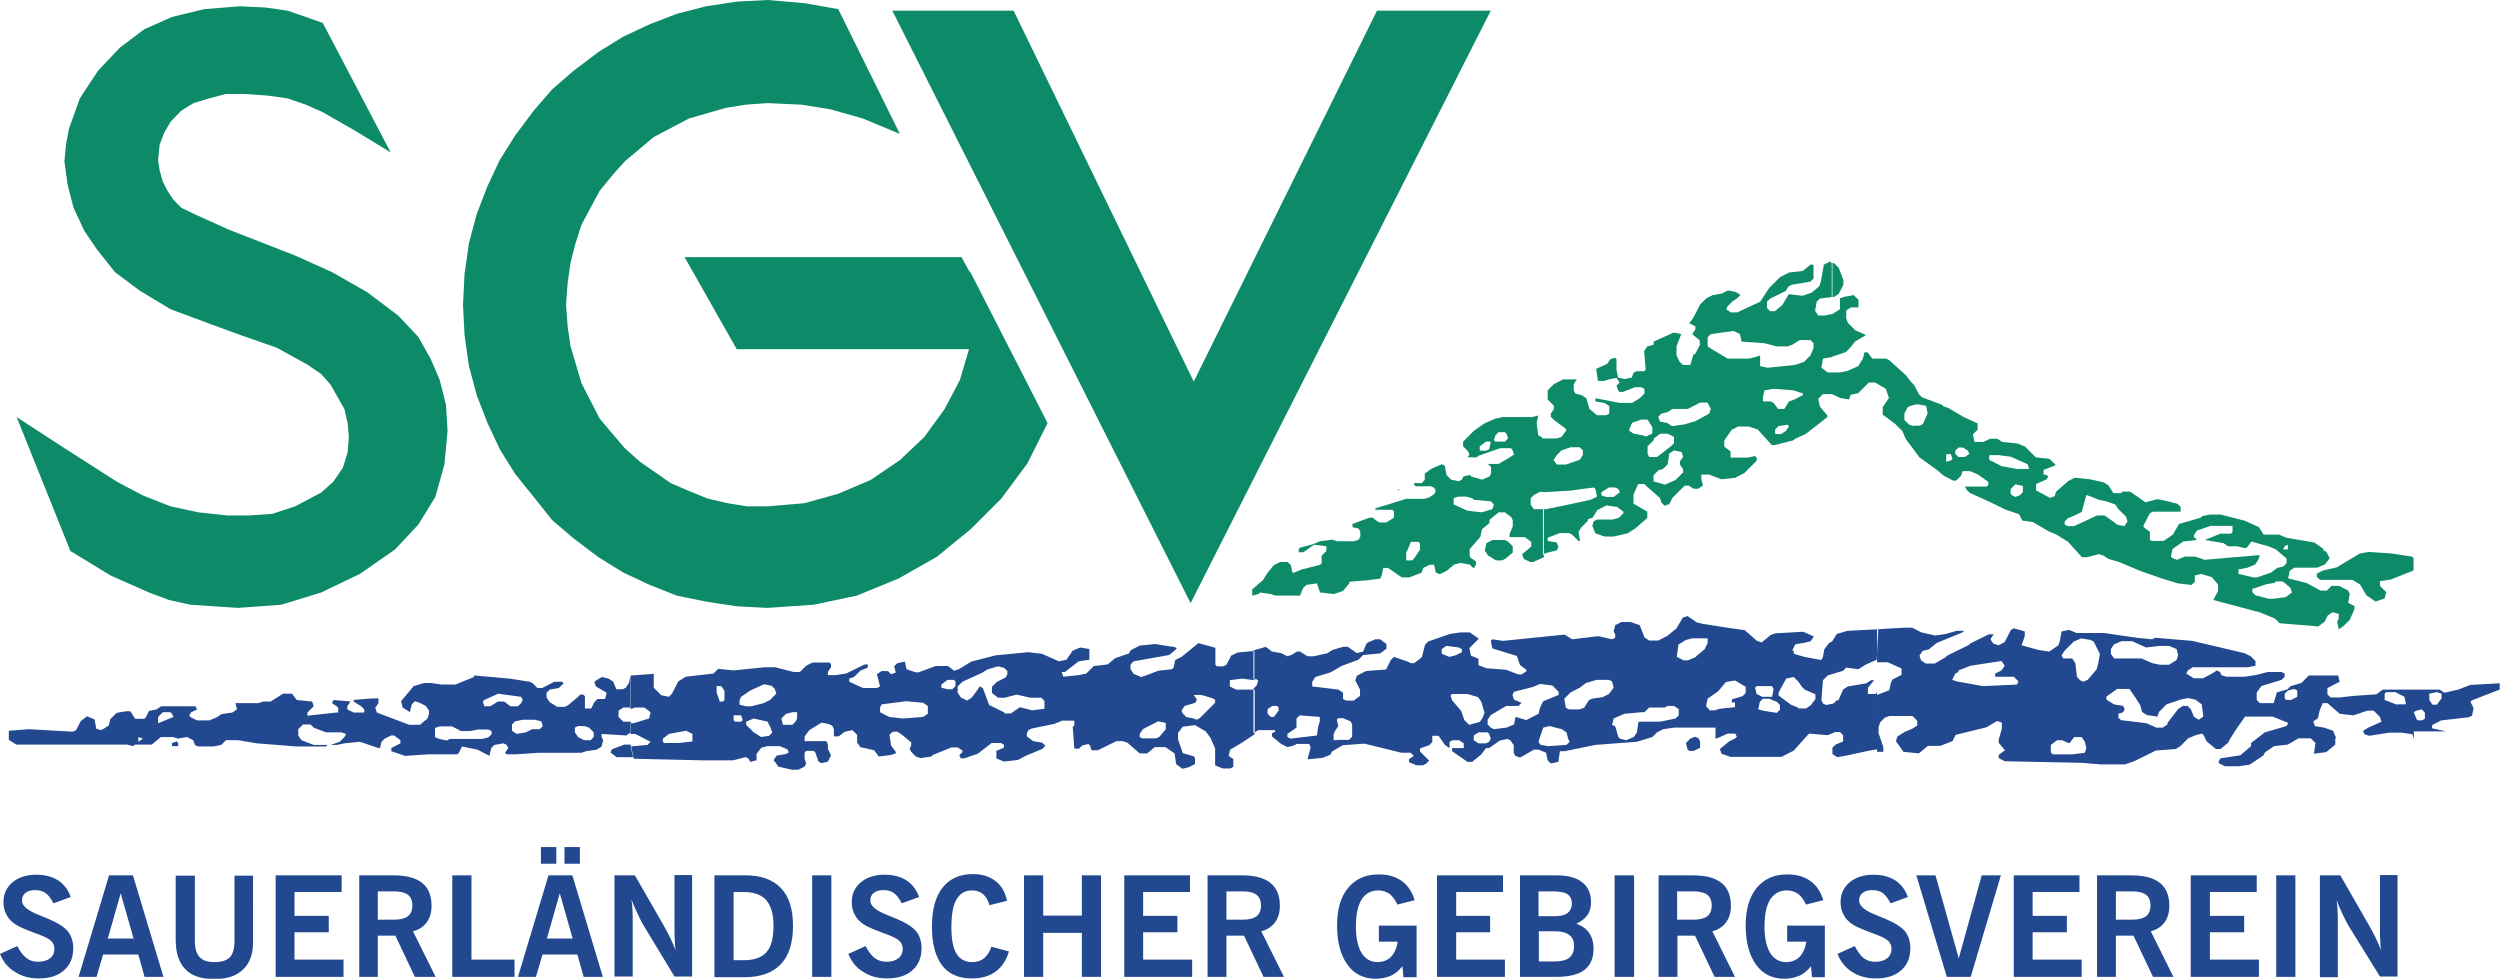 <svg xmlns="http://www.w3.org/2000/svg" width="795.4" height="311.4" viewBox="0 0 795.4 311.4"><style>.st0{fill-rule:evenodd;clip-rule:evenodd;fill:#0D8B69;}.st1{fill-rule:evenodd;clip-rule:evenodd;fill:#224990;}</style><path class="st0" d="M378.8 191.9L283.9 3.4h38.6l57.3 118 58.3-118h36.2l-95.5 188.5zM5.3 132.7L21 142.9l16.1 10.3 8.3 4.4 8.9 3.5 8.8 1.9 9.3 1h6.8l7.4-.5 7.3-2.4 8.3-4.4 3.9-3.5 3-4.4 1.5-4.9.4-4.9-.4-4.4-1-4.4-4.4-7.8-3-3.4-4.4-3-9.8-5.4-11.2-3.9-9.3-3.4-13.2-4.9-9.8-5.9-7.9-5.9-5.8-7.3-4-5.9-3.4-7.3-1.9-7.4-1-7.3.5-5.4.9-4.9 3.5-9.8 5.8-8.8 6.9-7.3 7.8-5.9 8.8-3.9L65 2.9 76.3 2l8.3.4 6.9 1 5.8 2 5.4 1.9 21.6 41.2-11.3-6.9-10.3-5.9-5.4-2.4-5.8-2-6.4-.9-7.3-.5h-5.9l-5.4 1.4-4.9 1.5-3.9 2.4-3.4 3.5-2 3.4-1.5 3.9-.5 4.9.5 3.4 1 3.5 1.5 2.9 1.9 2.9 2.5 2.5 3.9 1.9 10.8 4.9 21.5 8.4 11.8 5.3 11.2 6.4 9.8 7.4 6.4 6.8 3.9 6.9 2.9 6.8 2 7.9.5 8.3-1 10.7-2.9 10.3-5.4 8.8-7.4 7.9-11.2 7.8-12.3 5.9-12.7 3.9-13.7 1-7.8-.5-7.4-.5-6.8-1.5-6.4-2.4-12.2-5.4-12.8-7.8-17.1-42.6zM244.2 0l11.7 1 10.8 1.9 19.6 39.7-11.8-4.9-10.2-2.9-9.3-1.5-10.8-.5-6.9.5-6.3 1-11.8 3.4-11.2 5.9-9.3 7.8-3.9 4.4-4 4.9-5.8 10.8-2 6.3-1.5 5.9-.9 6.4-.5 6.8.5 6.9.9 6.3 3.5 11.8 5.8 11.3 7.9 9.3 4.9 4.4 4.9 3.4 4.9 3.4 5.8 2.5 5.9 2.4 6.4 1.5 6.3 1h6.4l11.7-1 10.8-3 10.3-4.4 9.3-6.3 7.8-7.4 6.4-8.8 4.9-9.3 2.9-9.8h-73.9l-16.6-29.3h88.1l2.9 5.3-.5-1.4 25 48.9-6.4 12.8-8.3 11.2-9.8 9.8-10.8 8.8-12.2 6.9-13.2 5.4-13.7 2.9-14.7 1-9.8-.5-9.8-1.5-9.3-1.9-8.8-3.5-8.3-3.9-7.9-4.9-7.8-5.9-6.8-5.8-5.9-7.4-5.9-7.3-4.9-7.9-3.9-8.3-3.4-8.8-2.5-9.3-1.4-9.8-.5-9.8.5-9.8 1.4-9.8 2.5-9.3 3.4-8.8 3.9-8.3 4.9-7.8 5.9-7.9 5.9-6.8 6.8-5.9 7.8-5.9 7.9-4.9 8.3-3.9 8.8-3.4 9.3-2.4 9.8-1.5 9.8-.5zM490.9 139.5l-.5-.5-1-.5-.5-3.9.5-2.4-2 .5h-9.3l-2.4.5-3.4 1.5-3.4 2.4-3.4 3.4v1.5l1.5 1.5.5 1-.5 1h2.9l.5-.5 6.9-2.4h3.4l.5.5.5 1.5-1.5 1-3.4 2h-3.4l1 1v2l-.5 1-2.4 1-3.4-1-.5-.5-2 .5-.5 1-1 .5-2.4-.5-1.5-1.5-.5-2.9-1-.5-3.4 1.5-2 1.5v2l-1 1h-2.4v.5l.5.5h4.9l1 .5.5 1-.5 1-1.5 1-1.5.5h-5.9l-6.4 2-3.4 1v.5h5.4l.5.5v2l-2.4 1.5h-2.4l-2-1.5h-1l-5.4 2v1l2 .5.5 1v1.5l-.5 1-1.5.5h-5.4l-1.5-.5-3.9.5-2.4 1-3.9 1-.5.5v1h1.5l3.4-2.4 3.9.5v1.5l-1.5 1.5v2.4l-.5.5-5.9 1.5-2.4 1h-.5l-.5-2.4-1-1h-2.4l-2 1-2 2.4-1.5 2.4-3.4 2.9v2l2-.5.5-.5 3.4.5 1.5.5h7.8l1-2.4 1-1 3.4-.5 1 2.9 4.4.5 2.9-1 2-2.4v-.5l5.9-.5 3.9-.5.5-1 .5-2.4h1.5l1.5 1 2.9 2h2.4l3.9-1.5.5-1.5 2-1h1.5l.5 2.4 1 .5h.5l2-1 2.4-2 2-.5 2.9.5 1 1h.5l.5-1v-1l-1.5-1-.5-.5v-2.4l3.4-3.9.5-2.4 2.4-2v-1l2.9-2.4h2l2 1.5.5 1v2l-1 2.4v1h4.9l2 1.5v1.5l-2.9 2.4.5 1.5 2 1h1l3.4-1.5V162H488l-1-1.5v-2l1-1 2-1h1v-17h-.1zm-43.5 38.7v-2.4l.5-1 1-2.4h2.4l.5.5v2l-2 2.9-.5.5h-1.9v-.1zm28.4 0l-2.4-1.5-1-1.5.5-2.4 2-1h3.9l1 0.5 1.5 1.5v2l-2.4 2-1 .5h-2.1v-.1zm-8.9-15.7l-4.4-2v-2l1.5-.5h2.4l2 .5.5.5 5.4.5 1 1-.5 1.5-3.4 1-4.5-.5zm-22.5-6.3l.5-.5h.5l-1 .5zm26.9-12.8h-.5V142l2-1.5h1.5l-.5 2.4-1 .5h-1.5zm4.5-2.9l-.5-.5.5-1.5 1-1h2l.5.5.5 1.5-1 1h-3zM490.9 139.5h4.4l1.5-.5 1.5-2v-.5l-3.9-2.9-1-1v-1l1-1.5v-1l-2-2v-2.9l2-2 2.9-1.5h4.4l-1 1.5v2l.5 1 2 0.5 1.5 1 1 3.4 2.4 2h2.9l1-.5v-2.4l-1.5-1-2.9-.5v-1l7.8 1.5h3.9l2.4-1.5 1.5-1.5v-1.5l-1-.5h-2l-3.9 1.5h-1l-.5-.5-.5-1.5 1-1-1-1.5-2.4.5-1.5.5h-2l-.5-3.4v-.5l3.4-1.5 1-1.5 1.5-.5.5.5v3.4l.5 2.4 2 0.5 2.4-.5.5-1.5 1-.5h2.4l.5-.5-.5-5.9 1-1.5 2-.5v-1l6.4-2.9 2.4.5-1.5 3.9v2.9l1 2 1 1h2.4l1-3.4h.5l1.5-2.9v-1.5l-2.4-2 1-1.5v-1l-2-1 .5-.5 1-1.5 2-3.9 2-2 2-1 2.9-.5 2-1 2.4.5 1 .5.5.5-1 1-1.5 1-1.5 1.5-.5 1 1.5 1h2L560 96l2.9-4.4 3.4-3.4 2.9-1.5 4.4-.5 2.4-2h1v4.4l-1 1-5.9 1-1 .5-1 1.5-4.9 2.4-1 1v2l1 1h1.5l2.4-2 2-3.4 4.4.5 2.9-1 2.4-2 .5-1.5 1-5.4 2-1 .5.5v10.8l-3.8.5-1 1-.5 2.9 1 1.5h2l2.4-.5v13.7l-2.9.5-.5 2.9 2 1.5h1.5v6.9h-3l-1.5 1.5.5 2.4 2.4 2.9v.5l-6.9 5.4-3.4 1.5-.5.5-5.9 1.5h-1l-4.4-4.9-2.9-1H553l-2 1-2.4 3.4v2l2 1.5v2h5.4l2.4-.5.5.5v1l-3.9 3.9-2.9 1.5-4.4.5-3.9-1.5h-2.5v1.5l.5 2-1.5 1h-1.5l-1.5-1H536l-3.9 3.9-1 2-1.5.5-1-1-.5-1.5-3.9-3.4-1-1h-2l-1.5 3.4v2.9l1 0.5 3.4 2v2l-3.9 3.4-2.4 1.5-4.4 1h-2.9l-2.9-1-1-2.4.5-1.5 1-.5h4.9l2-.5 1.5-1.5v-.5l-2-1.5-3.4-.5-2.9 1.5-1.5 2.4-1.5.5v.5l-2 2-1 1.5.5 2.9h-.5l-2-2-1-.5h-2.9l-3.9 1.5v1l2.9.5.5 1.5-.5 1-3.9 1-.5.5V162h1l7.3-1.5 6.9-1.5 2-1-.5-2.4-.5-.5-3.9.5-3.4.5-8.8.5v-17.1h-.1zm24 59.7h1-1zm-3.9-41.1l-1.5-.5v-1l2.4-1.5h2l1 .5.5 1-2 1.5H511zm17.1-4.4l-2-.5v-2l1.5-1.5 1.5-.5 1.5-1.5.5-3.4 1.5-1 2.4.5.5 1.5-1 1.5v1l1 1.5v1l-2.4 2.4-3.4 1.5-1.6-.5zm-32.8-5.9l-1-1.5 1-1.5 1.5-1.5 2.9-1h2.9l1 1v1.5l-1 1.5-4.4 1.5h-2.9zm29.4-2.4l-.5-1V142l2-2v-.5l2-1.5h2.4l2 1v2l-1 1-4.4 3.4h-2.5zm-2-6.9l-2.9-.5-1.5-1 .5-1.5.5-1 2.9-1h2l1.5 2.4v2l-2 1-1-.4zm42.1-.4v-1.5l1-1 2.9-.5.5.5-1 1.5-1.5 1h-1.9zm-32.8-2.5l-1.5-1-2.4-.5-.5-1.5 1-1 2-.5 1.5-1h4.9l3.9-2h2.4l.5 1 0.5 1-.5 1.5-4.4 2.4-3.4 1-4 .6zm33.8-5.4l-1.5-2-1-.5h-2.4v-1.5l.5-2 2.9-.5 6.4.5 2.9 1v.5l-2.9 1.5-1.5.5-1.5 2.4h-1.9v.1zm-3.4-13.2l-2.4-.5v-3.4l-1.5.5-2 .5H549.7l-4.9-2.9-1.5-1v-2.9l1-1 7.3-1 2 1 0.5 2.4 7.3.5 3.9 1h3.4l1.5-.5 2.4-1.5h3.4l1 1v1.5l-1 2.4-2 2-2.9 1-8.7.9zM583 83.7h.5l1.5 1.5 1.5 3.9v1.5l-1.5 2.9-1.5 1h-.5V83.7zm0 16.2l2.4-1.5v-3.5l1.5-.5 2.9-.5 1.5 1.5v2.4h-2.4l-1.5 1v2.4l.5 1.5 2.4 2.4 3.4 1.5-3.4 2-2 2.4-1 1-4.4 1.5V99.9h.1zm0 18.6h2.4l2.4-.5 3.4-1.5 1.5-2.4.5-2h1l1.5 2h4.4l1 0.5 5.4 4.9 1.5 2 1 1 1.5 2.9 1 1 6.4 2.4.5.5 1.5.5 4.9 2.9 4.4 2v2l-1.5 1.5.5 2.4h2.9l2-1h2.4l1.5 1 4.9.5 2.4 1 3.4 3.4 4.4.5 2 2-3.9 1.5v1.5h.5l1 .5-.5 1-3.4 1.5v2l4.4 2.4 1.5-.5.5-1.5 3.9-3.4 2-1 4.9.5 4.4 1 1.5 1 1.5 2.4h2.4l.5-.5h2.4l4.9 3.4 3.9-1 2.4.5 3.9 1 1 1v1.5H685l-1 .5-2 3.9v.5l2 1.5v2.4l.5.5h3.9l2.9-2 2-3.4 6.9-2 .5-.5 2.4-.5h3.4l7.8 2 4.4 2 1.5 2.4h4.9l2.4 1 8.8 1.5 2.9 2v.5l1 0.5 1 2-1.5 2-2.4 1H730l-1.5 1-.5 2.4 5.9 1.5 4.4 2.4h2l1.5-1.5h2.4l2.9 1.5.5 1-.5 2.9 2 1v1l-1.5 3.4-2 2-1.5 1-.5-2.4.5-1v-1.5l-2-.5-1.5 1-1 2-2 1.5-5.9-.5-6.4-.5-1.5-1.5-4.9-2-14.7-3.9 1.5-2.9v-2l-2-2.4-3.4-1-2 .5v2l-1 1-4.4-.5-4.9-1.5-6.9-2.4-6.9-2.9-3.4-1-1.5-1-1.5-.5-3.9 1h-1.5l-4.4-4.9-3.9-2.4-2.4-1-4.9-2.9-3.4-.5-1-2-4.4-1.5-4.9-2.4-6.4-2.9-1-1-.5-1h6.9l.5-.5v-1l-3.4-2.4-2.4-1h-2.4l-.5 1.5-1.5 1.5h-1l-2.9-1.5-2.4-2-5.4-3.9-4.4-5.9-1-2.4-2.4-2.4-3.9-2.9v-2.4l2-2.9-1-2.9-3.4-2h-2l-3.4 3.4-2.4.5-.5 1.5-2.9-.5-2-1h-.4v-7.1zm172.8 72.9l-2.9-2-2-3.4-2.4-1.5h-10.4l-1-1v-1l2-1 4.4-1 7.3-4.4 2.9-.5 7.3.5 6.4 1 .5.5v3.9l-7.3 2.9-3.4.5v1.5l2 2-.5 2-2.9 1zm-34.3-1l-3.9-1-1-1v-1l4.4-1.5 2.9-.5v-.4h2.4l2.4 2 0.5 1.5-2 1.5-3.9.5h-1.8v-.1zm-4.9-6.8l-4.4-1v-1.5h.5l2.4-.5 2.4-1 1-1.5.5-1.5-17.6 1.5-2.9-1h-3.4l-2.4 1-1.5-.5-.5-.5.5-2.4 3.4-2.4 4.4-.5-1-1v-.5l1-1.5 4.4-1.5h6.9v2l-.5.5h-3.4l-4.9 2 5.9 1 1.5 1h2.9l2 .5h1l1.5-2 5.4 1.5 2.4 1 3.4 2.9v1.5l-1 1-2 .5-2 1.5-4.4 1.5h-1.5v-.1zm9.8-8.8l.5-1 1-.5v1.5h-1.5zm-68.5-7.4l-1-.5v-1l1-1 2.4-1 2-1 1.5-5.4 1.5.5 2.4 1 2.4.5 2.9 1 1 1.5 2.4 2.4.5 1.5-1 1.5-2.4-.5-.5-.5-3.4-2.4h-2.4l-7.3 3.4h-2zm-16.7-9.3l-1-.5-.5-.5v-1.5l1.5-1.5 2.4.5v2l-1 1-1.4.5zm1-8.8l-5.4-1-3.9-2v-1.5h2.9l3.9.5 5.4 2.4.5 1.5h-3.4v.1zm-23-2.4v-2.4h1.5l.5 1.5-.5.5-1.5.4zm3.9-1.5l-1-1v-1l1-1h1.5l1.5 1 0.5 1-1.5 1h-2zm-14.2-9.8l-1.5-.5-1.5-1.5v-2l1-2 1-.5 2-.5 2.9.5.5 2.4-1.5 3.4-1 .5h-1.9v.2z"/><path class="st1" d="M200.6 214.9l-.5 2.4-1 1.5-1 .5h-2l-1-2.4-1.5-1-2-.5-1 .5-1.5 1 0.5 1.5 3.4 2-.5 2h-2.4l-1 1-1 2h-2v-3.9l-.5-.5h-1l-1 1-2.9 2.4-1 .5h-2.4l-2.4-1.5-1-1.5v-1.5l1-1 2.9-.5 1.5-1.5-.5-.5h-2.4l-3.9 2H171l-1.5-1.5-1-.5-6.4-1-11.3-1v.5l-5.9 2.4h-4.4l-3.4-.5H135l-3.4 1-2 2.4-2 2.4.5 2 2.4 1.5v-.5l.5-2 1-1 1.5.5 2 1 1 1.5v1l-.5 1.5-2.4 2h-3.4l-10.3-3.9-.5-1.5 1-1.5v-1.5h-2l-5.9.5v.5l2.4 1.5 1 1v1h-3.4l-2-1v-1l1-1.5-5.4-.5-.5 1 1.5 1 .5.5v1.5h-.5l-9.3 1v-1l2-2-.5-1.5-4.9-.5-1.5-2H90l-1.5 1-2.4 1.5h-2.4l-1.5.5h-7.3l.5 2-1.5 1-3.4.5-1.5 1-2.4 1h-3.9l-2-1-.5-.5.5-1 2-1-.5-1H51.3l-1.5 1-2.4.5-.5 1-.5 1-.5.5H43l-1.5-2.4H40l-2.9.5-2 2-.5 2-1.5 1-1 .5-1.5-.5-.5-2.9-2.4-1-2 1.5-1.5 2.9-1 .5-14-.8-6.4.5v2.9l2.4 1.5h35.2l2 .5.5-.5h5.4l2.9-2.4h3.9l1.5.5 2.9-.5 2 1 0.5 1.5 1 .5h5l2.4-.5 1.5-1.5h3.9l5.9 1 12.7 1h9.3l.5-.5h-4.4l-3.9-1.5-1-1.5v-2l1-1 .5-.5h2.4l1 1 3.9 1.5h4.9l1.5.5-.5 1-1.5 1.5-2.9 1h2l2.4-.5 4.9-.5 5.9 2h.5l.5-2 1-1 2-1h1l2 1.5v1l-2.9 1.5v1l4.4 1.5 7.3-.5h9.3l.5-.5 1-2 4.9 1 3.9 2v-.5l.5-2 1-1 2.9-.5 1 .5.5 1-1 1.5.5.5h2.9l7.3-.5H185l1.5-.5 3.4-.5 1.5-1 .5-2-.5-1v-1l7.8.5 1.5-1v-3.4h-2.4l-1.5-1.5v-2l1.5-1h2.4v-10.2h-.1zm0 22h-2l-3.9 1.5-.5 1 2 1.5h5.4l-1-4zm-144.9.5h-1v-1l1.5-.5.5.5v1h-1zM44 236v-1.5l1.5.5-1.5 1zm141.9-.5l-2-1-1-1.5v-1.5l1-.5h2l1.5.5 1.5 1.5v1.5l-1 1h-2zm-46.5-.5l-1-.5v-2.9l1.5-.5h3.9l2.9 1.5h2.9l2.4-.5h3.4l1 .5v1l-1 1-2 .5h-10.3l-1 .5-2.7-.6zm25-1.5l-1.5-1v-2l1-1 2.4-.5h3.9l2 .5.5 1.5-1 1h-2.4l-2 1-2.9.5zm-114.1-3.4v-2l1.5-1.5h2.4l.5.5.5 1-4.9 2zm103.8-5.4l-.5-1.5.5-.5 4.4-2 7.3 1 0.5 1-.5 1-1 1h-2.4l-2-1.5h-2l-2.4 1.5h-1.9zM200.6 214.9h.5l6.9-.5v4.4l2.4 2.4 2.4.5 1-1 2-3.9 2.4-1.5 8.8-1 1.5-1.5 4.9.5 9.8-1h3.4l5.9 1.5h2l2-2 2-1h5.4l.5.5v1l-1 1.5v1h2.4l3.4-.5 5.9-2.9h1v1l-2.4 1-2 2-1.5.5v1l4.4 2h4.4l1-.5-1-3.9 1.5-1h2l1 1 1.5-.5-.5-2 1-1 2.4-.5.5 2.4 2.9 1h1l5.4-2h3.9l2 1.5 1.5-.5 3.9-2.4 7.8-2 10.3-1 4.4.5 5.4 2.4 2.4-.5 2-2.9 2.4-1 2.9.5v3.4l-3.4.5-4.4 3.4h-1l.5 1.5 4.9-.5 2.4-.5 2.4-2.4 4.4-.5 2.4-2 4.4-1.5.5-1 2.9-1.5 4.9-.5 6.4 1 .5.5-2.4 2-11.3 2-1 1v1.5l1 1.5 2.4 1 1.5-.5 3.9-1.5 4.4-.5.5-.5.5-2.4 2-1 5.4-4.4 5.4 1.5v5.4l.5.5h2l1-.5 1.5-2.9 2-1 5.4-.5v9.3l-3.9-.5-3.9.5v2l2 1h5.9v14.2l-4.4 2.9-3.4 2-.5 2 1.5 1v2.5l-1 .5H389l-2.4-1v-5.4l-1.5-3.4-1.5-2-3.4-2-3.9.5-1.5 2v2l1.5 4.4 3.4 1 .5.5v2l-2 1-2 .5-2-1.5-.5-3.4-2.9-2h-3.4l-2.4 2h-2.4l-3.9-3.4-1.5-.5h-2l-5.9 2.9h-2l-.5-1.5-.5-.5-2 .5-1 1h-1.5l-.5-6.9.5-.5v-1.5h-3.9l-2.4 1-7.3 1.5-1 .5-.5 1v1l2 1.5 2.9.5 1 1-1 1-4.9 2-2.9 1.5-4.4.5-2.4-1v-2.4l2.4-1v-1l-1-.5h-2.9l-4.4 3.4-4.4 1.5h-1l-.5-1 1-1v-.5l-1.5-1h-2l-5.9 2.4-.5.5-3.4.5-1.5-.5-1.5-1.5-.5-1 .5-1v-1l-2.9-2.4-1.5-1H284l-1 1 0.5 3.4 1.5 2v.5l-1.5.5-3.9.5-1.5-2-4.4-1-1-1.5v-2.4l-1.5-1.5-2.4.5-2 1.5h-1.5v-2.4l-.5-1-1-.5-2.4-.5-3.9 2.4-1.5 2v1.5h6.9l.5 1v1.5l1 2-1 2-2 .5-1-.5-1-2.9-.5-.5h-2.4l-.5.5v2l.5 1.5-.5 1-2 1h-2l-4.4-1-1-1.5-.5-.5 1-1.5 2.9-.5 1-.5-.5-1-2.4-1h-3.9l-2 .5-1.5 2v2l-2 .5-.5-1-1-.5-3.9 1h-10.2l-21.5-.5-1-3.9 5.4-.5.5-.5.5-.5-1-.5-3.9-2h-1.5v-3.4h1l4.9-1.5.5-2-2-1.5h-2.9l-1.5.5v-10.7zm10.8 21.6l-.5-.5v-1l2-1.5 5.4-1 2 1v2.4l-4.4.5h-4.5v.1zm152.2-1.5l-1-.5v-1l1-1.5 2.9-1.5 2-1 2.4.5v2l-2 2.4-1 .5h-4.3v.1zm-121.4-.5l-2.4-1.5-2.4-2.4v-1l2.4-1 4.4 1 1 2 0.5 1.5-1 1-2.5.4zm6.9-3.9l-.5-2 1.5-1.5 2-.5h1.5v2l-.5 1-1 1h-3zm-15.2-1l-.5-.5v-1.5h2.4l.5 1.5-.5.5h-1.9zm145.9-1l-2.4-.5-1-1-.5-1 1-1.5 3.4-1 .5-1-1-1.5h2.4l3.4 1 1 .5v1l-4.9 4.9-1 .5-.9-.4zm-92.5 0l-4.4-.5-2.9-1.5v-1.5l.5-1 7.8-1 5.4.5 1.5 1v2.5l-1.5 1-6.4.5zm32.3-1.9l-4.9-2.4-2-5.4-1-.5-1 1.5-1.5 2-1.5 1-2-1-1-1.5v-2l1.5-1.5 6.4-2.9 1.5-1 3.4-1 2 0.5 1 1v1l-.5 1-2.9 1.5-1.5 1.5v2l2 1.5h2l3.9-1 4.4 1h3.4l1 1v2.5l-3.9.5-3.9-1-2.9 2h-2v-.3zm-82.3-2l-2-.5v-1.5l.5-1 2.9-2 4.4-2 2.4.5 1 1 0.5 1.5-2 2-2 1-3.9 1h-1.8zm-8.3-1.5l-1-2.9v-2h1.5l1 1.5v2.9l-.5.5h-1zm72.5-3.9l-2-.5v-1l2-1.5h2l.5.5v1.5l-1 1h-1.5zM597.6 200.2l-9.8.5-3.4 1-1.5 2.4-1 .5-1.5 2-.4 2.4-.5 1-5.4-1-3.4-1v-1h-.5l1-2 2.9-.5 2-.5 1-1.5-3.4-1.5-8.8.5-1.5.5-2.9 2.4-1.5-.5-3.9-3.4-6.9-1-6.4-1-2-.5-2.9-2-1.5.5-2 3.4-2.9 2.4-2.9 1.5h-2.9l-1.5-1-1.5-3.9-2.9-1h-2.9l-2 1-.5 2 0.5 1v1l-1 .5-4.4-1-8.3 1-2.4-1.5-4.9.5-14.7 1.5-3.4-.5-.5.5.5 2.4 7.8 2.4 1 2.9 2 1.5v.5l-1.5 1h-1l-3.9-1.5-6.4-.5-2.4-1v-2l-2.4-1-.5-2.4 1-1 .5-.5 1.5-1.5-2.9-2h-2.9l-3.4.5-6.9 2.4-1 1-1 3.9-.5.5-2 1.5h-1l-1-.5-4.4-1.5-1 1-1.5 3-6.4.5-2.9 1.5-.5 1.5 1.5 2.9v2l-2 1.5h-2.4l-1-.5v-2l-1.5-1-8.3-1v-1.5l1-1.5 4.9-1.5 3.4-2 5.4-2 1.5-1.5 5.4-.5 2-1.5v-1.5l-2-1.5h-1.5l-2.4 1-.5.5-1 2.4-2 .5-2.9-2h-1.5l-3.4 1-1.5 1-4.4 1h-2l-2.4-1.5h-1l-1.5 1-1.5.5-2-1-2.9-.5-2-1.5-3.4 1h-.5v9.3h1l.5.5-.5 1.5-1 1v14.2l1.5-1h5.4v.5l-1 .5v1l2.9 2.4 2 1 2-.5 1-.5h3.9l.5 1-1 3.9 4.9-.5 2.4-1 .5-1 3.4-2 6.9-.5 11.8 2.9h2.9l1 1-1.5 1v1l2.4 1h2l1-.5 1-1-2.9-2.9v-1l2.9-1 1-1v-2h2l2 2.9 1.5 1v-2l1-.5h2l1.5 1v1.5H462v1l4.9 3.4h1.5l2.9-2.4 1.5-2h1l3.4-2.4 2.4-.5 1 0.5 1 1.5v2.4l.5 1 1.5.5 1-.5 3.4-2h1.5l2.4 1 0.5 2.4 1 1 2.4-.5.5-3.4h1.5l9.8-2 13.2-1 4.9-1.5 1.5-1.5 2-1 3.4-.5h13.2v3.4h.5l3.4-1.5h2.4l.5 1-.5.5-2 1-2.9 2.4.5 1.5 2.9 1h16.2l3.9-2 4.4-4.9.5-.5 5.9.5 2.4-1h1.5l1 1v2l-2.4 1-1 1v2l1.5 1 2.9-.5 6.9-1.5 2.9-.5v-18.1l-.5.5h-2.4v-2l2-2.4h-1l-1.5 1-5.9 1-1.5 1-1.5 3.4h-.5l-1 1-2.4.5-1-.5-.5-1 .5-6.4 1.5-1.5 4.9-1.5 1-1 3.9.5 2.4-1.5 3.4-1.5.5-9.7zm-60.2 38.7l-.5-.5-.5-2 1.5-1.5 1.5-.5 1 .5.5 1v2l-2 1h-1.5zm-45-1.5l-2.4-.5-.5-1 .5-1.5 1-2.9 2-.5 3.9 1 1.5 1 0.5 2 0.5 1-1 1-6 .4zm-22-.9l-1.5-1V234l1.5-1h2.9l.5.5.5 1.5-.5 1-1 .5h-2.4zm-45.1-1h-1v-2l.5-1 1-1.5-.5-2 .5-.5h1.5l2.4 1 0.5 1v3.9l-1 1h-3.9v.1zm-14.7-.5l-1-.5v-1l2.9-2v-2.9l1-1 6.4.5v1.5l-.5 1.5-.4 2.9-8.4 1zm104.8 0l-.5-.5-1-3.4-1-.5.5-2 3.4-1.5 5.4-.5h1l1.5-1.5h4.9l1-.5h2l1.5 1v2l-1 1-4.9 1h-6.9l-.5 3.4-1 1.5-2.4 1-2-.5zm-40.1-3l-1-.5-1-1V229l1-1.5 4.9-2.9h3.9l1-1-2.4-1-.5-1.5.5-1 5.9-1.5 2.4-1 3.9.5 2 2v1l-4.9 2-1 2-.5 2-1 .5-2.9 1.5-3.4-1-.5 2.4-2.4 1-4 .5zm-7.9-1.4l-.5-.5-1-1-1-2.9-2.9-3.4-.5-1.5.5-.5h4.9l3.4 1 1 1.5 1 3.4-.5 1.5-1 1.5-3.4.9zm-63.1-2.5l-1-1v-1.5l1.5-1h1.5l.5.5v1l-1.5 2h-1zm157.1-1.9l-2-.5.5-2.4 1-1h2l2.4 1 1 1v1.5l-1 1-3.9-.6zm-62.2-.5l-1-.5-.5-2.9 2-2 2.9-1.5 2-1.5 3.4-1h3.9l1 .5.5 2-1.5 2-2 1-3.4.5-1 .5-1.5 2.4-1.5.5h-3.3zm44.6 0l-1-1 .5-2.4 3.4-2.4 2.4-2.9 2.9-.5 3.4 2v2l-1 1-3.4 1v1h1v1.5l-4.9.5-1.5.5h-1.8v-.3zm28.4-.5l-2.4-1-3.9-2.9v-1l2.4-4.4 2.4-.5 1.5 1.5 1 1.5 1 1 3.4 1.5v1.5l-1.5 2-1.5 1h-2.4v-.2zm-11.3-3.4l-2-1-.5-2 .5-.5h4.9l.5 1-.5 2.4h-2.9v.1zM535.5 210l-2-1 .5-3.9 2.4-1.5 2-.5h4.9v1.5l-1 2-2.4 2-.5.5-2.4 1h-1.5v-.1zm-74.4-1l-2.4-1v-1.5l1.5-1 3.9.5 1 .5v1l-2 1-2 .5zM597.2 200.2l8.8-.5h2.4l2.9 1.5 4.4 1 3.4-.5 3.4-1h2.4l-.5.5-8.3 3.4-2.4 2-2 .5-1 1.5.5 1.5 1.5 1h2.9l3.4-2 .5-.5 6.9-3.4.5-.5 5.9-2.9h1.5l-1 1.5.5 1 .5.5 1.5.5 2-1 2-3.9 1-.5 3.4 1v1.5l-1 2.9 5.4 1.5 3.4.5 2.9-2 .5-1.5.5-2.9 2.4-.5 2.4 1h8.8l10.3 1.5 4.9.5 1-.5 11.8 1 16.6 3.9 2 1 1.5 1.5v1.5l-2.4.5h-17.6l-1.5 1-.5 1 2.4 1.5h2.9l2.9-1.5 1.5-1 1 .5.5 1 1.5.5h5.9l3.4-.5 3.9-1h4.4l1 .5v1l-1 1-4.9 1.5-1.5.5-1.5 2v2.4l1 1h4.4l1-3.4 3.4-1 1-1 3.4-1 2.4-2.4h9.3l.5 2-3.9 2v2l1 1h2.9l4.4-.5 7.3-.5 2-1.5h18.1l1.5 1 4.4-1 3.9-1.5 9.3-.5v2l-8.8 3.4-.5.5 1 2-.5 2.4-1 .5-8.8 1-2.9 1.5v1l4.4 1H768v2.4l-.5-1.5-3.4-.5h-3.9l-6.4 1-1.5-.5-.5-1 1.5-1 4.4-2-.5-1.5-2-2h-2l-4.4 1.5-4.4-.5-3.9-3.4H739l-1 2.4-.5 2.4-1.5 1 0.5 1.5 2.9.5 2.9 1 1 2.4h-.3v2l-2.9 2.4-3.9.5.5-3.4-1.5-1.5h-3.9l-3.4 2-4.4.5-2.9 2-.5 1-4.4 2.9-3.4.5h-4.4l-2-1v-.5l.5-1 6.4-1 3.4-2.9v-1l4.4-3.4 6.9-2 .5-1-4.9-2h-8.8l-2.4 3.4-1 1.5-1.5 2.4-.5 1-2.4 2H705l-2.9-2.4-1-2-.5-.5-2 .5-2.4 1-2.4 2.4-1.5 1-6.4.5-6.9 3.4-2.9 1h-7.8l-5.9-.5-24.5-.5-2-1v-1l2-1.5-2-2.4v-1l1-3.4v-2l-1.5-.5-3.4 2-9.8 2.4-1 2-3.9 1.5h-3.9l-2.9 2.4-4.9-.5-2.4-3.4.5-1.5 2.4-1.5 2.4-1 1.5-1v-1.5l-1.5-1.5h-7.3l-1.5.5-1.5 1.5-.5 1.5v2l1.5 4.4v1.5h-2v-18.1l3.9-1.5.5-2.4.5-1 2.9-1.5v-2l-4.4-2h-3.4v-10.5zm55.8 39.7l-.5-.5V237l2-1.5h1.5l2.4 1 1.5-2h2.4l1 1.5.5 2-.5 1.5-3.9.5H653v-.1zm33.3-8.3l-3.4-1.5-8.3-1v-.5h-.6v-1.5l1.5-.5.5-1-.5-1-2.9-.5-2.4-1.5v-1l3.4-2.4h3.9l2 2.9 1.5 2.4.5 2 1.5 1 3.4.5.5-1.5 2.4-2.4 4.4-1.5 2.4-.5 2.4.5 2 1.5.5 3.9-1.5 1-1.5-1-1-2.4-1-1h-1.5l-1.5 1-3.4 4.4v.5l-1.5 1h-1.8v.1zm83.2-2.5h-.5l-1-2.4.5-.5 2-.5 1 1v2l-1 .5h-1v-.1zm-6.9-4.9l-3.9-1.5v-2l.5-.5h2.9l2.9 1.5.5 2.4h-2.9v.1zm11.3 0l-1-1.5v-2l2.4-.5 1.5.5v1.5l-1.5 2h-1.4zm-46.5-1.5l-.5-.5v-1.5l1-1 2-.5 1 .5v2l-2 1h-1.5zm-96.5-4.4l-8.3-1.5-1.5-.5 1-2 1-.5v-.5l3.9-1.5 9.8-1.5 1 1.5-1 1.5-2 1v1h5.9l1.5 1.5-.5 1-10.8.5zm31.9-1.4l-1-.5-1-1-.5-4.4-1-1.5h-2.9l-.5-1 1-1.5 2.9-2.9 2.4-1 2.9.5 1 0.5 2 3.9-.5 2.9-.5 2-2.9 3.4-1.4.6zm24.4-5.4l-2.4-.5-3.4-1.5h-8.8l-1-1.5v-1.5l1-1.5 2.4-1h3.4l4.4 2 4.4-.5h2.9l2.4 1 0.5 2-.5 1.5-2.4 1.5h-2.9zM0 303.5l5.5-2.5c.9 1.7 1.8 3 2.9 3.8 1 0.8 2.3 1.2 3.7 1.2 1.6 0 2.9-.4 3.8-1.1.9-.7 1.4-1.7 1.4-3 0-1-.3-1.8-1-2.5s-1.9-1.3-3.7-2c-.3-.1-.6-.2-1.1-.4-3.2-1.2-5.4-2.1-6.6-2.9-1.2-.8-2.2-1.8-2.8-3-.7-1.2-1-2.6-1-4.1 0-2.6 1-4.7 2.9-6.3 1.9-1.6 4.5-2.4 7.6-2.4 2.7 0 5 0.6 6.9 1.8 1.8 1.2 3.2 2.9 4 5.3l-5.5 2c-.7-1.4-1.5-2.5-2.4-3.2-.9-.7-2.1-1-3.4-1-1.3 0-2.4.3-3.1.9-.8.6-1.1 1.4-1.1 2.5 0 1.6 1.9 3.2 5.6 4.6 1.1.5 2 0.8 2.7 1.1 3.1 1.3 5.2 2.7 6.3 4 1.1 1.4 1.7 3.2 1.7 5.4 0 3-1 5.3-2.9 7-1.9 1.7-4.6 2.6-8 2.6-3 0-5.5-.7-7.5-2-2.3-1.3-3.8-3.2-4.9-5.8zM34.3 298.6h8.2l-4.1-14.4-4.1 14.4zM25 310.8l9.7-32.3h7.6l9.7 32.3h-6l-2-7.1H32.8l-2.1 7.1H25zM55.9 299v-20.4H62v20.7c0 2.4.5 4.1 1.5 5.2 1 1.1 2.5 1.6 4.7 1.6 2.3 0 3.9-.5 4.9-1.5 1-1 1.5-2.8 1.5-5.3v-20.7h5.9V300c0 3.7-1.1 6.5-3.2 8.5s-5.1 3-9.1 3c-4.1 0-7.2-1-9.2-3.1-2.1-2.1-3.1-5.3-3.1-9.4zM87.7 310.8v-32.3h21v5.3h-15v7.6h10.9v5.2H93.7v8.7h15.6v5.5H87.7zM120.2 292.6h5.3c1.9 0 3.4-.4 4.3-1.1.9-.7 1.4-1.9 1.4-3.4s-.5-2.7-1.4-3.4c-.9-.7-2.4-1.1-4.3-1.1h-5.3v9zm-5.9 18.2v-32.3h10.9c4.1 0 7.1.8 9.1 2.4 2 1.6 3 4 3 7.3 0 2.1-.5 3.8-1.5 5.2-1 1.4-2.5 2.4-4.4 2.9l7.2 14.5H132l-6.2-13.1h-5.6v13.1h-5.9zM143.9 310.8v-32.3h6.1v26.8h13.7v5.5h-19.8zM174 298.6h8.2l-4.1-14.4-4.1 14.4zm-9.2 12.2l9.7-32.3h7.6l9.7 32.3h-6.1l-2-7.1h-11.1l-2.1 7.1h-5.7zm14.8-36v-5.3h4.9v5.3h-4.9zm-7.5 0v-5.3h4.9v5.3h-4.9zM195.5 310.8v-32.3h6.5l9.3 16.2c.7 1.3 1.4 2.5 2 3.8.6 1.3 1.2 2.6 1.7 3.9-.2-1-.3-2-.3-3.1-.1-1.1-.1-2.3-.1-3.5v-17.4h5.6v32.3h-5.6L204.5 294c-.5-.9-1.1-2.1-1.7-3.4-.6-1.3-1.3-2.8-1.9-4.4.1.9.3 1.9.3 2.9.1 1.1.1 2.3.1 3.7v17.9h-5.8v.1zM233.4 305.5h3.3c3.3 0 5.7-.9 7.2-2.6 1.5-1.7 2.2-4.5 2.2-8.4 0-3.7-.8-6.3-2.3-8.1-1.5-1.7-3.9-2.6-7.2-2.6h-3.2v21.7zm-6.1 5.3v-32.3h9.9c5 0 8.8 1.4 11.3 4.1 2.6 2.7 3.8 6.7 3.8 12 0 5.4-1.3 9.5-3.9 12.2-2.6 2.7-6.4 4.1-11.5 4.1h-9.6v-.1zM258.4 310.8v-32.3h6.1v32.3h-6.1zM269.9 303.5l5.5-2.5c.9 1.7 1.8 3 2.9 3.8 1 0.8 2.3 1.2 3.7 1.2 1.6 0 2.9-.4 3.8-1.1.9-.7 1.4-1.7 1.4-3 0-1-.3-1.8-1-2.5s-1.9-1.3-3.7-2c-.3-.1-.6-.2-1.1-.4-3.2-1.2-5.4-2.1-6.6-2.9-1.2-.8-2.2-1.8-2.8-3-.7-1.2-1-2.6-1-4.1 0-2.6 1-4.7 2.9-6.3 1.9-1.6 4.5-2.4 7.6-2.4 2.7 0 5 0.6 6.9 1.8 1.8 1.2 3.2 2.9 4 5.3l-5.5 2c-.7-1.4-1.5-2.5-2.4-3.2-.9-.7-2.1-1-3.4-1-1.3 0-2.4.3-3.1.9-.8.6-1.1 1.4-1.1 2.5 0 1.6 1.9 3.2 5.6 4.6 1.1.5 2 0.8 2.7 1.1 3.1 1.3 5.2 2.7 6.3 4 1.1 1.4 1.7 3.2 1.7 5.4 0 3-1 5.3-2.9 7-1.9 1.7-4.6 2.6-8 2.6-3 0-5.5-.7-7.5-2-2.3-1.3-3.8-3.2-4.9-5.8zM315.4 301.2l5.6 1.5c-.8 2.8-2.2 4.9-4.2 6.4s-4.6 2.2-7.6 2.2c-4.2 0-7.4-1.4-9.5-4.2-2.1-2.8-3.2-6.9-3.2-12.3 0-5.3 1.1-9.5 3.4-12.4 2.3-2.9 5.5-4.3 9.6-4.3 2.9 0 5.3.7 7.2 2.2 1.9 1.4 3.1 3.5 3.7 6.3l-5.6 1.4c-.4-1.5-1.1-2.7-2-3.5-.9-.8-2.1-1.2-3.6-1.2-2.2 0-3.8 1-4.9 2.9-1.1 1.9-1.6 4.8-1.6 8.8 0 3.8.5 6.6 1.6 8.4 1.1 1.8 2.8 2.7 5 2.7 1.5 0 2.8-.4 3.9-1.3 1-1 1.8-2.1 2.2-3.6zM325.8 310.8v-32.3h6.1v12.8h12.3v-12.8h6.1v32.3h-6.1v-14h-12.3v14h-6.1zM357.7 310.8v-32.3h20.9v5.3h-14.9v7.6h10.9v5.2h-10.9v8.7h15.6v5.5h-21.6zM390.2 292.6h5.3c1.9 0 3.4-.4 4.3-1.1.9-.7 1.4-1.9 1.4-3.4s-.5-2.7-1.4-3.4c-.9-.7-2.4-1.1-4.3-1.1h-5.3v9zm-6 18.2v-32.3h10.9c4.1 0 7.1.8 9.1 2.4 2 1.6 3 4 3 7.3 0 2.1-.5 3.8-1.5 5.2-1 1.4-2.5 2.4-4.4 2.9l7.2 14.5H402l-6.2-13.1h-5.6v13.1h-6zM446.5 310.8l-.3-3.4c-1 1.3-2.2 2.3-3.6 3-1.4.6-3 1-4.9 1-3.8 0-6.9-1.5-9-4.5-2.2-3-3.3-7.2-3.3-12.5 0-5.1 1.2-9.1 3.5-11.9 2.4-2.9 5.6-4.3 9.8-4.3 2.9 0 5.3.7 7.3 2.1 1.9 1.4 3.3 3.4 4.1 6.1l-5.5 1.4c-.7-1.5-1.5-2.6-2.5-3.4-1-.7-2.2-1.1-3.6-1.1-2.3 0-4.1 1-5.3 2.9-1.2 1.9-1.8 4.8-1.8 8.6 0 3.6.6 6.4 1.8 8.4 1.2 1.9 2.9 2.9 5.1 2.9 1.7 0 3.2-.6 4.3-1.7 1.1-1.2 1.8-2.8 2.1-4.8h-6v-5.1h12v16.4h-4.2v-.1zM457.2 310.8v-32.3h21v5.3h-14.9v7.6h10.8v5.2h-10.8v8.7h15.5v5.5h-21.6zM489.5 291.5h5c1.9 0 3.3-.3 4.2-1 .9-.7 1.4-1.7 1.4-3 0-1.4-.5-2.4-1.4-3-.9-.6-2.5-.9-4.6-.9h-4.6v7.9zm0 14.4h5c2.2 0 3.8-.4 4.8-1.2 1-.8 1.5-2 1.5-3.7 0-1.6-.5-2.8-1.5-3.5-1-.8-2.5-1.2-4.5-1.2h-5.2v9.6h-.1zm-5.9 4.9v-32.3h11.7c3.5 0 6.2.7 8.1 2.2 1.9 1.5 2.8 3.6 2.8 6.4 0 1.6-.4 2.9-1.1 4-.8 1.1-1.9 2-3.6 2.8 1.8.6 3.2 1.6 4.1 2.9.9 1.3 1.4 3 1.4 5 0 3.1-1 5.3-2.9 6.8-2 1.5-5 2.2-9 2.2h-11.5zM513.7 310.8v-32.3h6.2v32.3h-6.2zM533.6 292.6h5.3c1.9 0 3.4-.4 4.3-1.1.9-.7 1.4-1.9 1.4-3.4s-.5-2.7-1.4-3.4c-.9-.7-2.4-1.1-4.3-1.1h-5.3v9zm-5.9 18.2v-32.3h10.9c4.1 0 7.1.8 9.1 2.4 2 1.6 3 4 3 7.3 0 2.1-.5 3.8-1.5 5.2-1 1.4-2.5 2.4-4.4 2.9l7.2 14.5h-6.5l-6.2-13.1h-5.6v13.1h-6zM576.5 310.8l-.3-3.4c-1 1.3-2.2 2.3-3.6 3-1.4.6-3 1-4.9 1-3.8 0-6.9-1.5-9-4.5-2.2-3-3.3-7.2-3.3-12.5 0-5.1 1.2-9.1 3.5-11.9 2.4-2.9 5.6-4.3 9.8-4.3 2.9 0 5.3.7 7.3 2.1 1.9 1.4 3.3 3.4 4.1 6.1l-5.5 1.4c-.7-1.5-1.5-2.6-2.5-3.4-1-.7-2.2-1.1-3.6-1.1-2.3 0-4.1 1-5.3 2.9-1.2 1.9-1.8 4.8-1.8 8.6 0 3.6.6 6.4 1.8 8.4 1.2 1.9 2.9 2.9 5.1 2.9 1.7 0 3.2-.6 4.3-1.7 1.1-1.2 1.8-2.8 2.1-4.8h-6.1v-5.1h12v16.4h-4.1v-.1zM584.6 303.5l5.5-2.5c.9 1.7 1.8 3 2.8 3.8 1 0.8 2.3 1.2 3.7 1.2 1.6 0 2.9-.4 3.8-1.1.9-.7 1.4-1.7 1.4-3 0-1-.3-1.8-1-2.5s-1.9-1.3-3.7-2c-.2-.1-.6-.2-1.1-.4-3.2-1.2-5.4-2.1-6.6-2.9-1.2-.8-2.2-1.8-2.8-3-.7-1.2-1-2.6-1-4.1 0-2.6 1-4.7 2.9-6.3 1.9-1.6 4.5-2.4 7.6-2.4 2.7 0 5 0.6 6.9 1.8 1.8 1.2 3.2 2.9 4 5.3l-5.5 2c-.7-1.4-1.5-2.5-2.4-3.2-.9-.7-2.1-1-3.4-1-1.3 0-2.4.3-3.1.9-.8.6-1.1 1.4-1.1 2.5 0 1.6 1.9 3.2 5.6 4.6 1.1.5 2 0.8 2.7 1.1 3.1 1.3 5.2 2.7 6.3 4 1.1 1.4 1.7 3.2 1.7 5.4 0 3-1 5.3-2.9 7-1.9 1.7-4.6 2.6-8 2.6-3 0-5.5-.7-7.5-2-2.2-1.3-3.7-3.2-4.8-5.8zM619.4 310.8l-9.7-32.3h6.1l7.4 26.4 7.3-26.4h6.1l-9.6 32.3h-7.6zM640.7 310.8v-32.3h20.9v5.3h-14.9v7.6h10.9v5.2h-10.9v8.7h15.6v5.5h-21.6zM673.2 292.6h5.3c1.9 0 3.4-.4 4.3-1.1.9-.7 1.4-1.9 1.4-3.4s-.5-2.7-1.4-3.4c-.9-.7-2.4-1.1-4.3-1.1h-5.3v9zm-6 18.2v-32.3h10.9c4.1 0 7.1.8 9.1 2.4 2 1.6 3 4 3 7.3 0 2.1-.5 3.8-1.5 5.2-1 1.4-2.5 2.4-4.4 2.9l7.2 14.5H685l-6.2-13.1h-5.6v13.1h-6zM697 310.8v-32.3h21v5.3h-14.9v7.6H714v5.2h-10.9v8.7h15.6v5.5H697zM724.2 310.8v-32.3h6.1v32.3h-6.1zM738.1 310.8v-32.3h6.5l9.3 16.2c.7 1.3 1.4 2.5 2 3.8.6 1.3 1.2 2.6 1.7 3.9-.2-1-.3-2-.3-3.1-.1-1.1-.1-2.3-.1-3.5v-17.4h5.6v32.3h-5.6L747 294.2c-.5-.9-1.1-2.1-1.7-3.4-.6-1.3-1.3-2.8-1.9-4.4.1.9.3 1.9.3 2.9.1 1.1.1 2.3.1 3.7v17.9h-5.7v-.1z"/></svg>